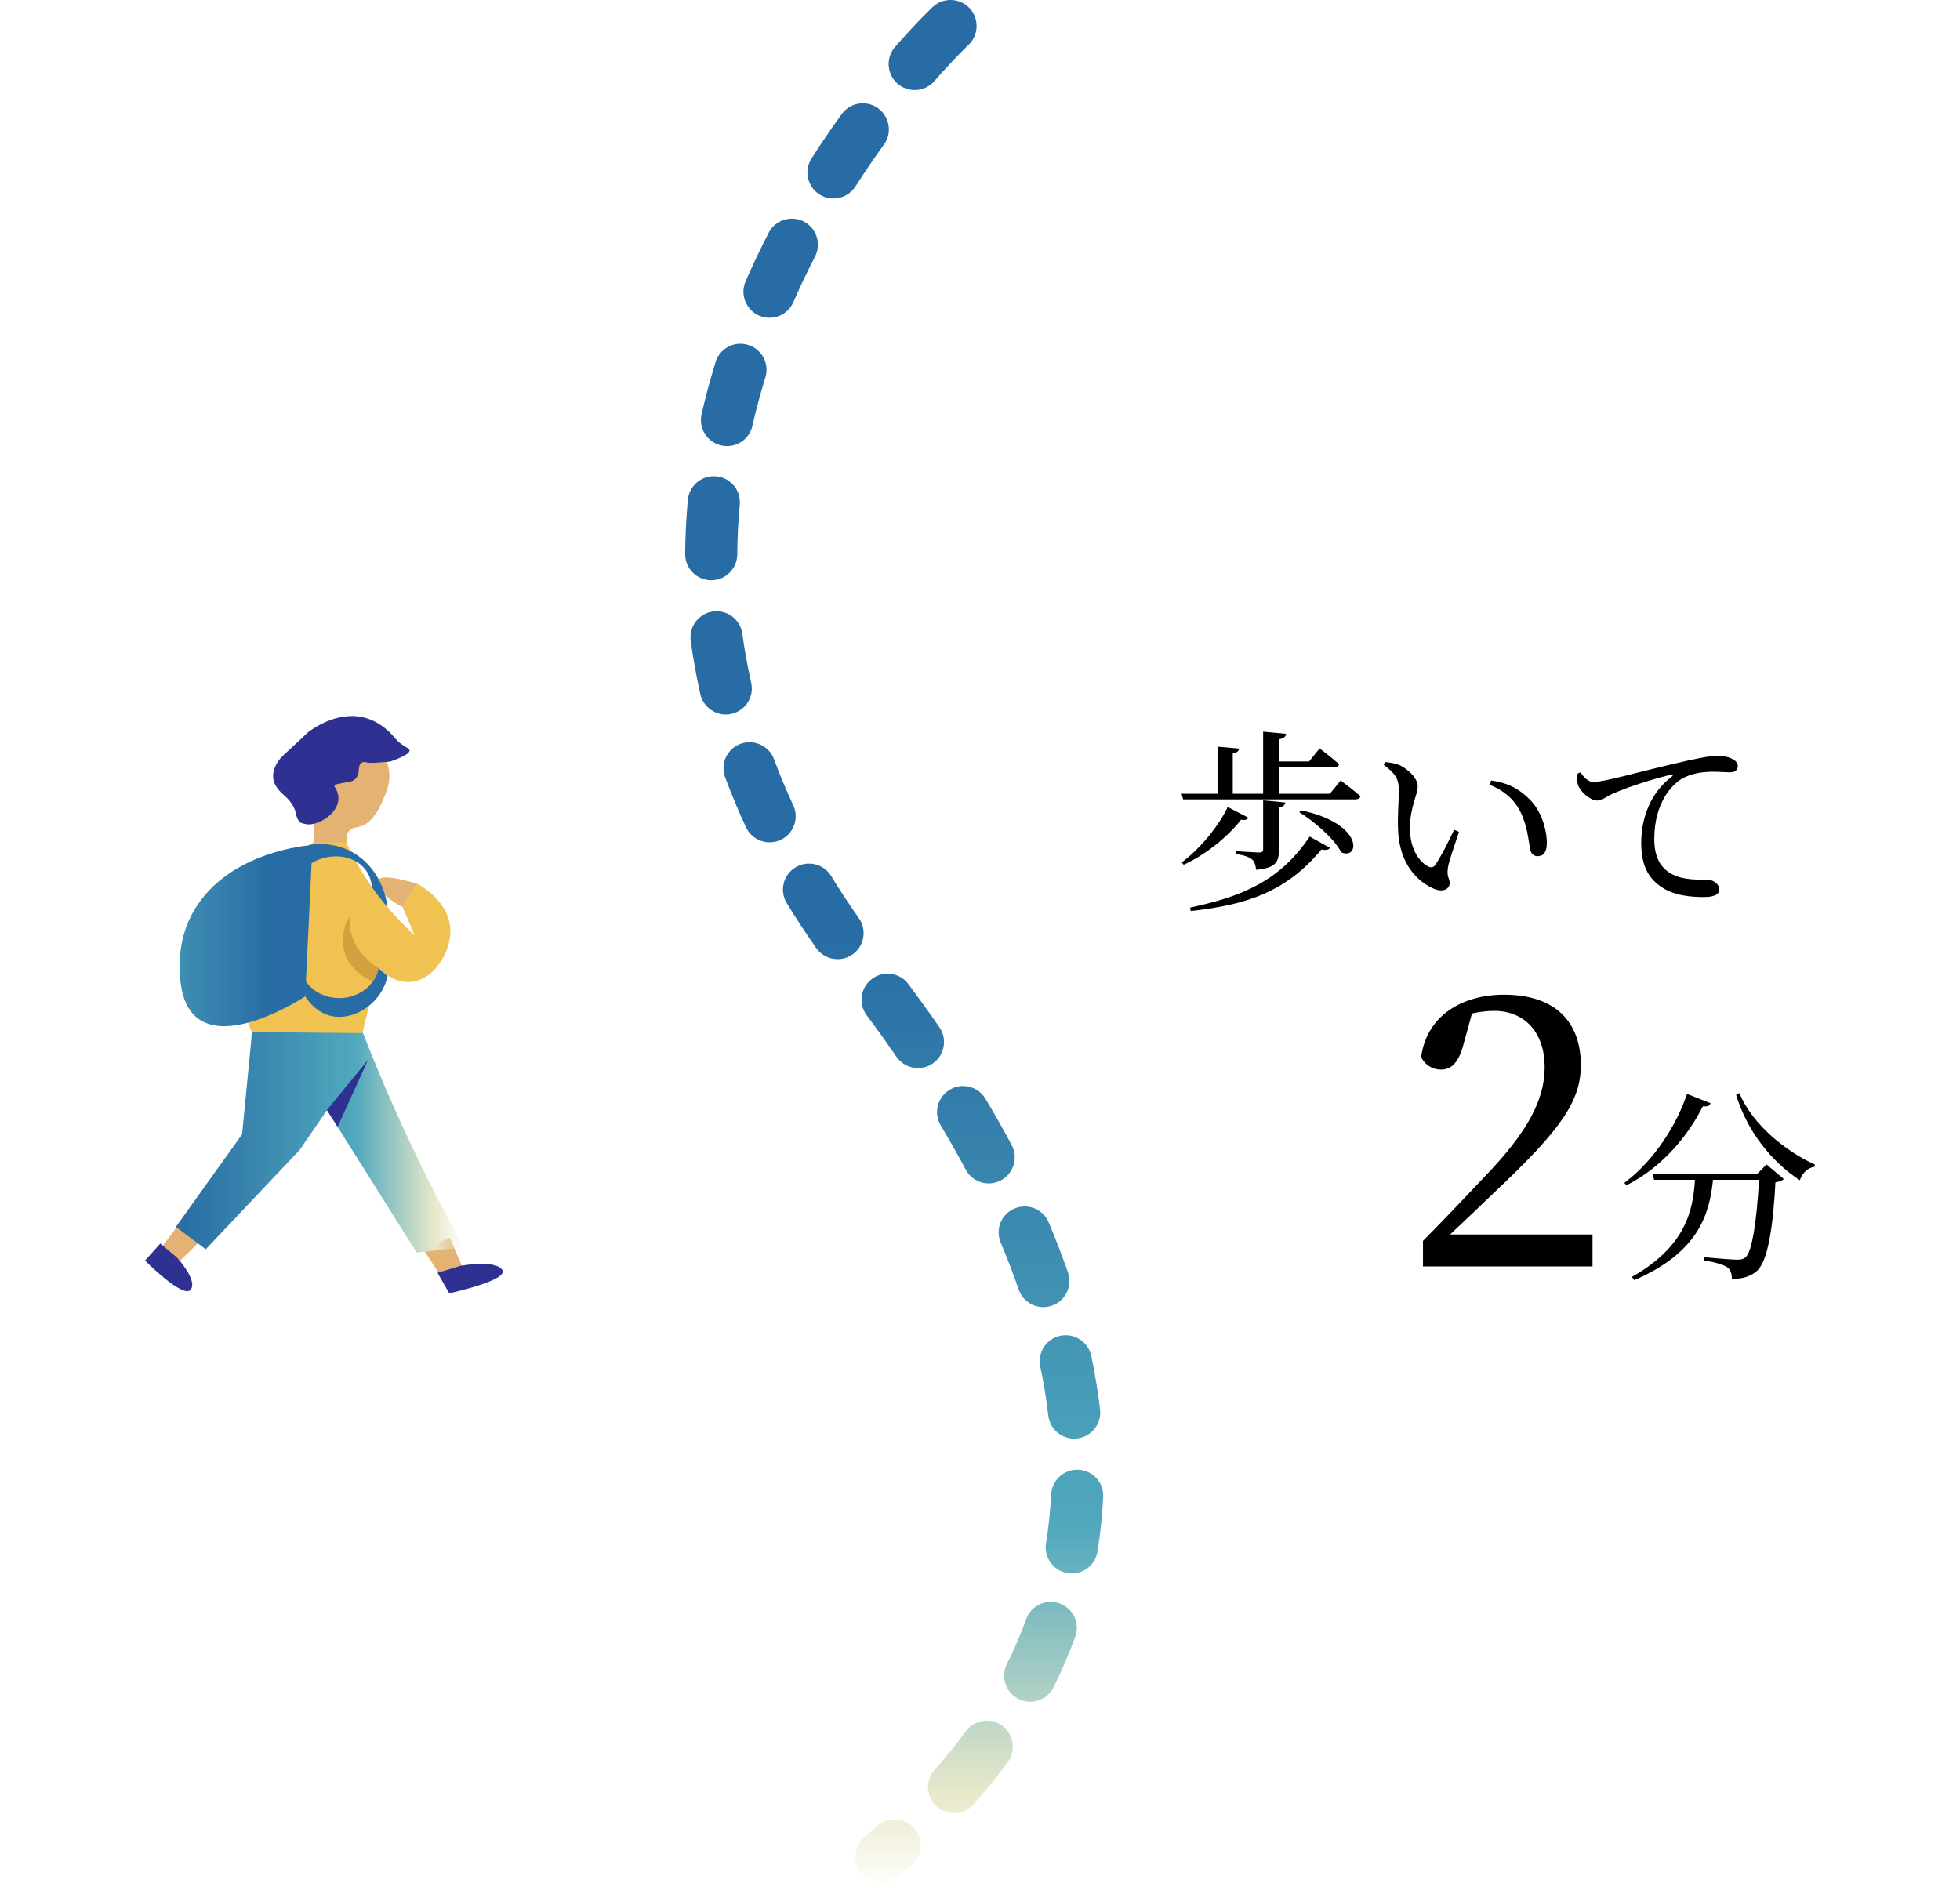 <?xml version="1.0" encoding="UTF-8"?><svg id="_レイヤー_1" xmlns="http://www.w3.org/2000/svg" width="534" height="513" xmlns:xlink="http://www.w3.org/1999/xlink" viewBox="0 0 534 513"><defs><style>.cls-1{fill:#efc251;}.cls-2{fill:#ba8033;opacity:.5;}.cls-3{fill:url(#_名称未設定グラデーション_61);}.cls-4{fill:#2e3192;}.cls-5{clip-path:url(#clippath);}.cls-6{fill:url(#_名称未設定グラデーション_61-2);}.cls-7{fill:none;}.cls-8{fill:url(#_名称未設定グラデーション_3);}.cls-9{fill:#e4b374;}.cls-10{fill:url(#_名称未設定グラデーション_61-4);}.cls-11{fill:url(#_名称未設定グラデーション_61-3);}</style><clipPath id="clippath"><rect class="cls-7" width="534" height="513"/></clipPath><linearGradient id="_名称未設定グラデーション_61" x1="-181.533" y1="309.097" x2="-103.09" y2="309.097" gradientTransform="translate(-55.17) rotate(-180) scale(1 -1)" gradientUnits="userSpaceOnUse"><stop offset="0" stop-color="#e9e8ca" stop-opacity="0"/><stop offset=".101" stop-color="#e9e8ca"/><stop offset=".373" stop-color="#51a9bd"/><stop offset="1" stop-color="#276ca4"/></linearGradient><linearGradient id="_名称未設定グラデーション_61-2" x1="-59.888" y1="238.598" x2="-129.235" y2="238.598" xlink:href="#_名称未設定グラデーション_61"/><linearGradient id="_名称未設定グラデーション_3" x1="-59.888" y1="254.929" x2="-129.235" y2="254.929" gradientTransform="translate(-55.17) rotate(-180) scale(1 -1)" gradientUnits="userSpaceOnUse"><stop offset="0" stop-color="#e9e8ca" stop-opacity="0"/><stop offset=".101" stop-color="#e9e8ca"/><stop offset=".356" stop-color="#51a9bd"/><stop offset="1" stop-color="#276ca4"/></linearGradient><linearGradient id="_名称未設定グラデーション_61-3" x1="-59.888" y1="270.421" x2="-129.235" y2="270.421" xlink:href="#_名称未設定グラデーション_61"/><linearGradient id="_名称未設定グラデーション_61-4" x1="243.623" y1="515.282" x2="243.623" y2="252.417" gradientTransform="matrix(1, 0, 0, 1, 0, 0)" xlink:href="#_名称未設定グラデーション_61"/></defs><g class="cls-5"><g><g><path d="M365.254,212.67s3.395,2.491,5.411,4.294c-.159,.583-.69,.848-1.433,.848h-46.896l-.425-1.537h9.867v-12.829l5.836,.53c-.106,.636-.531,1.113-1.751,1.325v10.973h8.276v-16.91l6.26,.583c-.106,.742-.583,1.273-1.91,1.485v6.043h8.17l2.865-3.551s3.289,2.491,5.305,4.294c-.106,.583-.636,.848-1.432,.848h-14.907v7.209h13.846l2.918-3.605Zm-25.146,10.125c-.318,.53-.796,.796-1.963,.53-3.289,4.241-9.178,9.33-15.65,12.298l-.53-.636c5.305-3.976,10.292-10.284,12.52-15.107l5.623,2.915Zm-15.862,24.491c13.528-2.862,24.297-6.944,32.573-19.348l5.517,3.074c-.371,.583-1.007,.689-2.334,.477-9.708,11.715-20.743,15.108-35.597,16.751l-.159-.954Zm12.414-15.373s5.358,.371,6.419,.371c.796,0,1.061-.265,1.061-.954v-13.252l6.048,.583c-.159,.795-.637,1.166-1.75,1.325v11.503c0,3.234-.69,5.036-6.207,5.513-.159-1.219-.372-2.227-1.167-2.862-.796-.636-2.016-1.113-4.403-1.431v-.795Zm17.772-11.132c17.4,3.658,15.968,13.729,10.981,11.45-1.91-3.764-7.321-8.375-11.406-10.92l.424-.53Z"/><path d="M381.111,215.426c0-2.915-.637-4.453-4.138-7.05l.425-.742c1.326,.159,2.652,.318,3.82,.795,2.122,.954,5.04,3.499,5.04,5.778,0,2.438-2.122,5.672-2.122,11.45,0,6.096,2.865,9.383,4.987,10.443,.796,.371,1.433,.265,1.91-.424,1.698-2.491,3.555-6.255,5.146-9.594l1.326,.583c-1.22,3.658-2.811,8.11-3.023,9.806-.372,2.598,.477,2.757,.477,4.082,0,1.696-1.751,2.65-4.244,1.643-4.191-1.802-9.496-6.467-9.814-16.168-.159-3.923,.212-7.845,.212-10.602Zm24.774-1.59l.372-1.166c5.199,.742,7.905,2.597,10.557,5.195,3.077,3.074,4.615,8.111,4.615,11.821,0,2.439-.849,3.605-2.547,3.605-.955,0-1.75-.636-2.016-1.908-.424-2.279-.69-6.361-2.706-10.337-1.698-3.339-4.563-5.725-8.276-7.209Z"/><path d="M430.655,210.443c.796,1.378,2.175,2.651,3.395,2.651,2.917,0,12.413-2.757,21.326-4.824,5.942-1.431,10.504-2.333,12.255-2.333,1.485,0,2.971,.212,3.979,.69,1.22,.53,1.857,1.219,1.857,2.173,0,.901-.743,1.643-2.069,1.643-1.168,0-2.759-.159-4.616-.159-2.493,0-6.048,.318-8.806,2.067-2.228,1.378-7.268,6.149-7.268,16.274,0,5.884,2.44,8.163,4.509,9.383,3.342,1.961,7.905,1.644,9.867,1.644,1.433,0,3.342,1.166,3.342,2.65,0,1.59-1.75,2.121-4.191,2.121-3.342,0-8.222-.318-11.777-2.863-3.395-2.385-5.305-5.725-5.305-11.927,0-6.626,2.388-13.518,8.382-18.076,.372-.265,.318-.583-.265-.477-5.995,1.431-13.475,3.976-16.658,5.566-1.061,.53-2.175,1.484-3.395,1.484-2.069,0-5.04-2.65-5.411-4.717-.159-.954-.053-1.856,0-2.651l.849-.318Z"/></g><g><polygon class="cls-9" points="115.252 340.319 119.559 346.885 126.034 345.327 122.556 337.301 115.252 340.319"/><path class="cls-4" d="M119.201,346.8l3.179,5.594s16.353-3.544,14.461-6.385c-1.892-2.841-11.306-1.119-11.306-1.119l-6.334,1.91Z"/><polygon class="cls-9" points="48.891 333.308 44.177 339.679 49.081 343.494 55.745 336.977 48.891 333.308"/><path class="cls-4" d="M43.673,338.828l-4.173,4.643s10.44,10.504,12.442,7.943c2.001-2.561-3.695-8.74-3.695-8.74l-4.574-3.846Z"/><path class="cls-9" d="M85.362,224.584c.231-.259,.461-.517,.692-.776,.096-4.971,.191-9.942,.287-14.914,2.978-4.556,8.142-7.231,12.308-6.7,5.602,.714,9.503,7.24,6.266,14.411-2.326,6.091-4.774,7.992-6.643,8.551-1.02,.305-2.345,.283-3.201,1.282-.979,1.143-.535,2.819-.73,4.341-2.937,.7-5.746,.133-8.636,.408-.114-2.201-.229-4.402-.343-6.603Z"/><path class="cls-4" d="M107.394,200.886c-.078-.093-.119-.145-.153-.186-.9-1.076-4.887-5.503-11.052-5.595-5.521-.083-9.872,2.778-11.67,3.961-.778,.511-.182,.186-6.876,6.31-.705,.645-1.862,1.718-2.61,3.382-1.392,3.1-.32,5.53,1.93,7.534,1.653,1.471,3.146,2.943,3.654,5.354,.633,3.005,1.932,2.667,2.373,2.817,2.651,.903,8.058-1.879,9.057-5.677,.581-2.208-.54-3.953-.955-4.531,.064-.15,.127-.3,.192-.45,1.158-.258,2.317-.558,3.474-.697,1.768-.213,2.642-1.077,2.924-2.65,.187-1.044-.101-2.613,1.455-2.811h0c.469-.03,.884,.105,.941,.133,.293,.14,1.852,.131,6.221-.268,4.294-1.505,5.355-2.454,5.275-3.075-.1-.776-1.971-.919-4.182-3.552Z"/><path class="cls-3" d="M68.507,282.936l-2.547,26.124-18.04,25.228,8.133,6.116,25.594-27.074,7.458-10.864c8.142,12.941,16.284,25.883,24.426,38.824,4.277-.478,8.555-.956,12.832-1.433-4.413-7.953-8.763-16.31-12.978-25.066-5.761-11.967-10.706-23.511-14.962-34.531-9.872-1.119-19.743-2.238-29.615-3.357-.1,2.011-.2,4.022-.3,6.032Z"/><path class="cls-1" d="M85.41,229.543c-3.612,1.924-11.049,6.557-15.984,15.586-9.089,16.628-1.84,33.793-.836,36.066,10.041,.102,20.082,.205,30.124,.307,1.455-5.914,2.91-11.828,4.365-17.743,1.016,1.015,4.275,4.007,8.52,3.799,6.395-.314,10.934-7.689,11.105-13.502,.243-8.28-8.427-12.941-9-13.237l-4.003,6.342c1.089,2.557,2.178,5.115,3.268,7.672-3.177-2.873-6.853-6.666-10.447-11.507-3.749-5.051-6.386-9.865-8.239-13.865-2.957,.027-5.915,.054-8.872,.08Z"/><path class="cls-9" d="M113.704,240.821s-11.481-3.753-10.851-.194c.631,3.559,6.848,6.535,6.848,6.535l4.003-6.342Z"/><path class="cls-6" d="M105.604,247.211c-1.1-8.093-6.16-14.602-13.45-16.588-1.692-.461-4.347-.908-7.856-.437,.145,1.704,.29,3.408,.434,5.112,3.715-2.352,8.575-2.595,12.107-.659,4.242,2.324,4.45,6.63,4.463,7.064,.673,.963,1.406,1.956,2.205,2.971,.702,.892,1.403,1.738,2.098,2.537Z"/><path class="cls-8" d="M85.13,230.245c-2.346,.19-20.459,1.906-30.352,14.967-5.871,7.751-5.78,15.605-5.804,18.049-.308,31.152,34.179,8.217,34.179,8.217,.659-13.745,1.318-27.489,1.977-41.234Z"/><path class="cls-4" d="M89.067,302.465c3.733-4.561,7.467-9.121,11.2-13.682-2.761,6.077-5.523,12.155-8.284,18.232-.972-1.517-1.944-3.034-2.915-4.551Z"/><path class="cls-11" d="M83.153,271.479c.397,.653,3.121,4.969,8.156,5.539,5.739,.65,12.629-3.776,14.313-11.026-.848-.744-1.695-1.487-2.543-2.231-.582,3.827-3.849,6.999-8.095,7.921-4.755,1.032-9.81-.958-11.981-4.839l.15,4.636Z"/><path class="cls-2" d="M103.079,263.761s-8.382-4.56-7.87-13.945c-.599,.973-2.334,4.072-1.729,8.049,1.008,6.63,7.558,9.383,7.915,9.526,.303-.222,.863-.695,1.261-1.494,.456-.915,.45-1.757,.423-2.136Z"/></g><path d="M433.881,336.363v8.718h-46.191v-6.975c6.159-6.154,12.113-12.616,17.04-17.744,11.394-11.898,16.115-20.616,16.115-29.642,0-9.231-5.338-15.282-13.754-15.282-1.642,0-3.798,.205-6.056,.718l-2.258,8.206c-1.335,5.129-3.285,7.077-6.159,7.077-2.361,0-4.311-1.231-5.44-3.384,1.54-11.488,11.394-17.027,22.582-17.027,14.473,0,20.94,7.898,20.94,19.18,0,9.641-5.235,17.334-22.48,33.642-3.182,3.077-8.006,7.692-13.139,12.513h38.8Z"/><path d="M466.038,300.599c-.276,.663-.718,.994-2.1,.828-3.758,7.566-10.777,16.512-20.835,21.537l-.553-.663c8.235-6.13,14.369-16.07,17.077-24.243l6.411,2.54Zm15.254,16.678l4.698,3.976c-.387,.442-1.105,.718-2.266,.884-.663,12.591-2.155,21.593-5.029,24.133-1.658,1.491-3.869,2.209-6.853,2.209,0-1.325-.276-2.485-1.216-3.148-.995-.773-3.758-1.491-6.3-1.878l.055-.884c2.819,.276,7.572,.663,8.953,.663,1.105,0,1.658-.166,2.266-.663,1.769-1.546,3.04-10.106,3.648-21.096h-12.545c-.94,9.333-3.924,19.77-21.443,27.336l-.663-.884c14.756-8.339,16.69-18.224,17.188-26.452h-11.109l-.497-1.602h28.573l2.542-2.596Zm-7.406-19.439c3.592,8.615,12.601,15.849,20.614,19.494l-.166,.607c-1.769,.221-3.205,1.546-3.979,3.645-7.627-5.025-14.259-13.143-17.354-23.249l.884-.497Z"/><path class="cls-10" d="M240.149,513h0c-2.133,0-4.137-.951-5.489-2.592-2.484-3.023-2.053-7.497,.972-9.989,1.182-.961,2.354-1.952,3.486-2.923,1.282-1.121,2.935-1.731,4.638-1.731,2.063,0,4.017,.89,5.369,2.452,1.122,1.291,1.733,2.942,1.733,4.644,0,2.062-.902,4.013-2.454,5.365-1.212,1.041-2.474,2.102-3.756,3.153-1.262,1.041-2.865,1.622-4.498,1.622Zm19.782-18.957c-1.733,0-3.405-.63-4.707-1.781-1.413-1.261-2.264-2.993-2.374-4.885-.11-1.891,.521-3.713,1.773-5.134,3.035-3.413,5.9-6.946,8.494-10.499,1.332-1.822,3.476-2.913,5.739-2.913,1.513,0,2.955,.47,4.187,1.371,1.823,1.331,2.905,3.483,2.905,5.735,0,1.511-.471,2.952-1.372,4.174-2.865,3.923-6.01,7.817-9.325,11.55-1.352,1.521-3.285,2.382-5.319,2.382Zm20.744-30.366c-1.112,0-2.174-.25-3.165-.741-1.693-.851-2.965-2.302-3.566-4.093-.601-1.802-.461-3.723,.381-5.425,1.994-4.004,3.776-8.127,5.279-12.281,1.012-2.793,3.696-4.674,6.671-4.674,.831,0,1.643,.15,2.424,.43,2.784,1.011,4.668,3.683,4.678,6.646,0,.831-.14,1.651-.43,2.442-1.693,4.654-3.676,9.288-5.92,13.772-1.202,2.422-3.646,3.923-6.35,3.923Zm11.328-34.951c-.39,0-.771-.03-1.152-.09-3.866-.63-6.5-4.283-5.869-8.137,.711-4.344,1.182-8.818,1.402-13.302,.19-3.903,3.516-6.926,7.432-6.736,3.787,.18,6.751,3.283,6.751,7.056,.01,.12,0,.241,0,.371-.25,5.004-.771,10.019-1.573,14.893-.561,3.444-3.506,5.946-6.991,5.946Zm.651-36.743c-3.596,0-6.621-2.692-7.042-6.265-.511-4.394-1.252-8.888-2.193-13.362-.1-.47-.15-.951-.16-1.421-.02-3.353,2.354-6.285,5.64-6.976,.481-.1,.982-.15,1.472-.15,3.336,0,6.251,2.362,6.942,5.625,1.031,4.904,1.833,9.819,2.404,14.633,.451,3.883-2.344,7.416-6.23,7.867-.27,.03-.551,.05-.831,.05Zm-8.394-35.831c-3.025,0-5.719-1.922-6.711-4.774-1.453-4.204-3.105-8.507-4.918-12.801-.371-.881-.561-1.812-.561-2.762,0-2.853,1.703-5.415,4.337-6.526,.881-.37,1.813-.561,2.755-.561,2.865,0,5.439,1.701,6.551,4.334,1.933,4.584,3.706,9.188,5.259,13.682,1.272,3.693-.691,7.737-4.397,9.018-.751,.26-1.532,.39-2.314,.39Zm-14.884-33.699c-2.624,0-5.028-1.441-6.26-3.764-2.113-3.953-4.407-8.007-6.821-12.051-.651-1.091-1.002-2.332-1.002-3.593-.01-2.502,1.312-4.844,3.466-6.126,1.092-.66,2.354-1.011,3.626-1.011,2.494,0,4.828,1.331,6.1,3.463,2.524,4.224,4.928,8.478,7.152,12.641,1.843,3.453,.531,7.757-2.925,9.599-1.022,.55-2.174,.841-3.336,.841Zm-19.271-31.427c-2.334,0-4.527-1.151-5.85-3.063-2.574-3.733-5.309-7.547-8.123-11.32-.921-1.241-1.412-2.712-1.402-4.244,0-2.262,1.042-4.333,2.855-5.685,1.242-.921,2.704-1.401,4.237-1.401,2.264,0,4.337,1.04,5.689,2.852q.01,0,.01,.01c.03,.04,.06,.08,.09,.12,2.875,3.863,5.679,7.767,8.333,11.61,1.072,1.561,1.482,3.444,1.132,5.305-.341,1.862-1.383,3.483-2.945,4.554-1.192,.831-2.584,1.261-4.027,1.261Zm-21.906-29.676c-2.324,0-4.498-1.121-5.82-3.012-2.835-4.044-5.539-8.157-8.033-12.241-.671-1.111-1.031-2.382-1.042-3.673,0-2.502,1.272-4.774,3.405-6.076,1.112-.68,2.394-1.04,3.686-1.04,2.504,0,4.768,1.271,6.07,3.403,2.344,3.833,4.878,7.697,7.532,11.48,1.092,1.552,1.512,3.433,1.182,5.295-.33,1.872-1.362,3.493-2.914,4.584-1.202,.841-2.615,1.281-4.067,1.281Zm-18.521-31.838c-2.755,0-5.279-1.622-6.44-4.114-2.084-4.494-3.997-9.068-5.679-13.602-.291-.78-.441-1.602-.441-2.432-.02-2.963,1.843-5.655,4.618-6.686,.801-.29,1.633-.44,2.474-.44,2.955,0,5.629,1.851,6.661,4.614,1.563,4.223,3.336,8.457,5.249,12.581,.801,1.722,.881,3.643,.221,5.425-.651,1.782-1.953,3.193-3.676,3.994-.942,.431-1.943,.661-2.985,.661Zm-11.949-34.821c-3.286,0-6.2-2.332-6.922-5.535-1.082-4.804-1.963-9.708-2.624-14.563-.04-.33-.07-.661-.06-.991,.01-3.513,2.655-6.516,6.14-6.986,.32-.05,.641-.07,.962-.07,3.536,0,6.551,2.642,7.021,6.145,.611,4.454,1.412,8.948,2.414,13.341,.861,3.813-1.553,7.617-5.369,8.478-.521,.12-1.042,.18-1.563,.18Zm-3.957-36.582v-.05l-.05,.05c-3.917-.03-7.072-3.233-7.052-7.146,.03-4.894,.28-9.869,.741-14.763,.16-1.772,.982-3.403,2.294-4.604,1.473-1.331,3.446-1.992,5.429-1.802,1.773,.16,3.416,.981,4.608,2.302,1.192,1.321,1.843,3.012,1.833,4.774,0,.21-.01,.42-.03,.64-.421,4.504-.651,9.068-.672,13.552-.03,3.884-3.215,7.046-7.101,7.046Zm4.297-36.552v0c-.531,0-1.062-.06-1.572-.18-3.816-.861-6.22-4.674-5.359-8.487,1.072-4.714,2.354-9.499,3.816-14.222,.921-2.993,3.646-5.004,6.781-5.004,.701,0,1.412,.11,2.093,.32,2.985,.921,4.999,3.633,5.008,6.756,0,.711-.11,1.421-.32,2.112-1.352,4.384-2.544,8.828-3.526,13.182-.741,3.253-3.586,5.525-6.922,5.525Zm11.569-34.971c-.971,0-1.923-.2-2.824-.59-3.586-1.561-5.239-5.755-3.676-9.338,1.913-4.384,4.027-8.838,6.28-13.232,1.222-2.382,3.646-3.853,6.32-3.853,1.132,0,2.223,.26,3.235,.78,2.384,1.231,3.866,3.653,3.856,6.325,0,1.131-.261,2.222-.781,3.233-2.113,4.103-4.097,8.277-5.9,12.411-1.121,2.582-3.676,4.263-6.511,4.263Zm17.429-32.498v0c-1.352,0-2.675-.39-3.816-1.121-1.603-1.021-2.705-2.602-3.105-4.454-.411-1.852-.07-3.753,.952-5.344,2.594-4.053,5.358-8.107,8.213-12.071,1.332-1.841,3.486-2.942,5.77-2.942,1.492,0,2.925,.471,4.147,1.351,1.833,1.321,2.935,3.453,2.945,5.715,0,1.511-.461,2.952-1.352,4.183-2.685,3.723-5.299,7.557-7.763,11.41-1.312,2.042-3.546,3.273-5.99,3.273Zm22.136-29.546v0c-1.713,0-3.375-.621-4.667-1.742-1.422-1.251-2.284-2.983-2.414-4.864-.12-1.892,.491-3.723,1.743-5.145,6.17-7.066,10.217-10.84,10.257-10.88,1.322-1.231,3.045-1.911,4.848-1.911,1.963,0,3.847,.811,5.189,2.242,2.674,2.853,2.524,7.347-.331,10.029,0,0-.03,.02-.12,.11-.1,.1-.26,.25-.47,.451-.621,.621-1.232,1.231-1.853,1.872-1.502,1.531-3.896,4.064-6.831,7.417-1.352,1.541-3.296,2.422-5.349,2.422Z"/></g></g></svg>